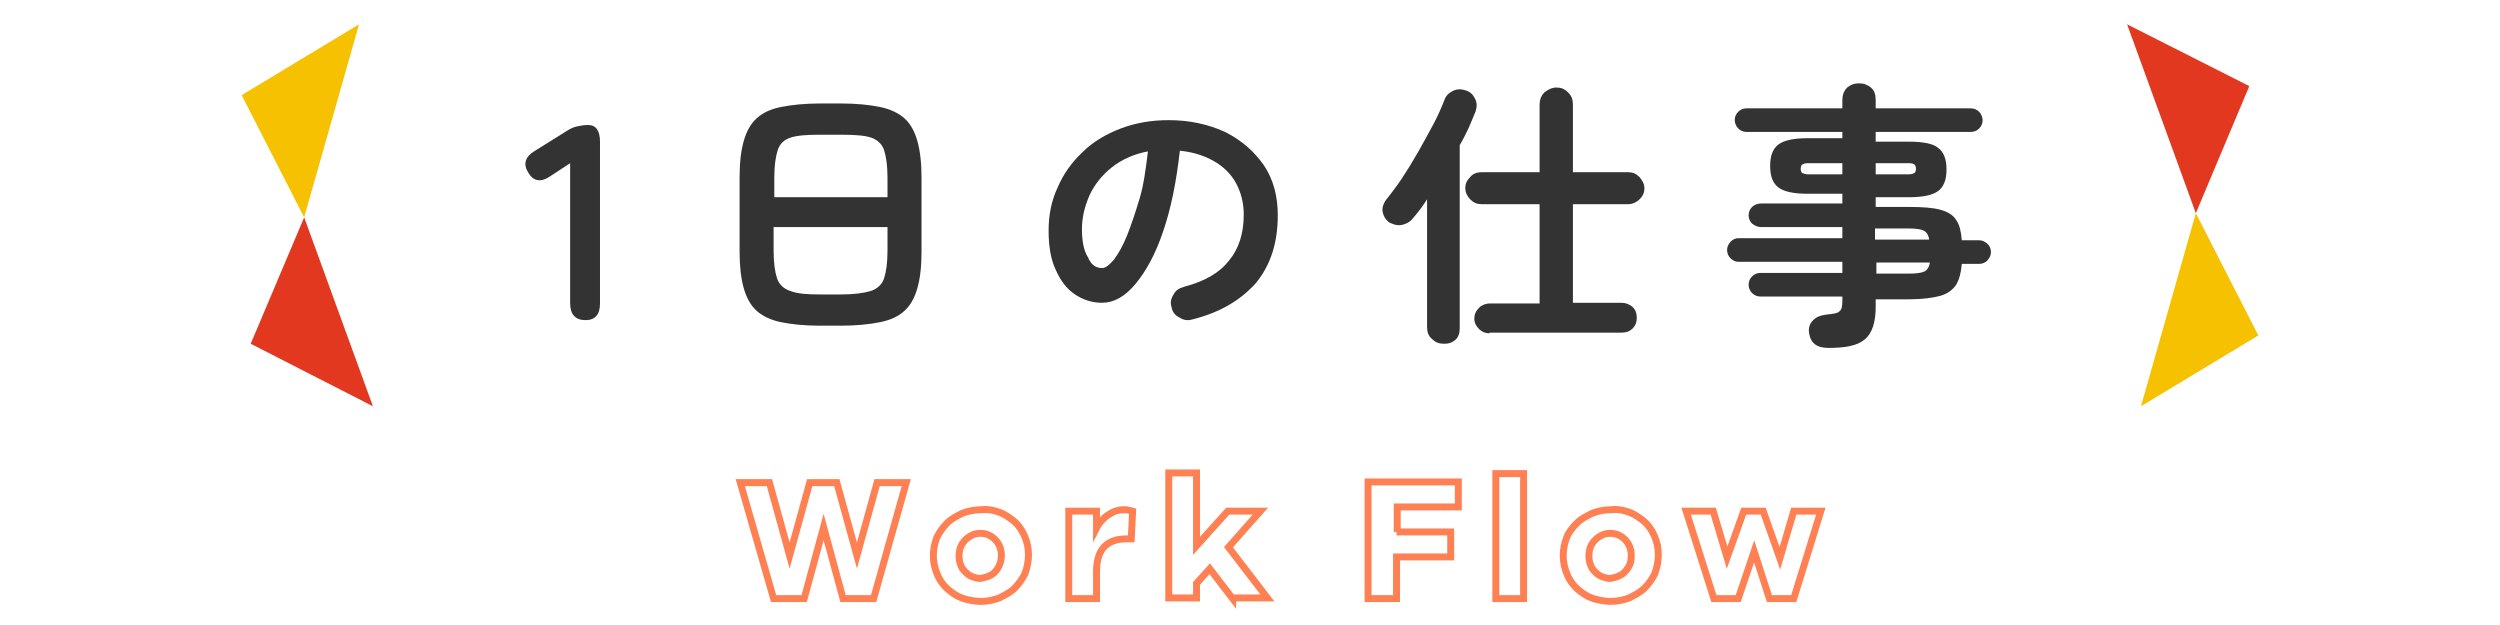 <?xml version="1.0" encoding="utf-8"?>
<!-- Generator: Adobe Illustrator 27.6.1, SVG Export Plug-In . SVG Version: 6.00 Build 0)  -->
<svg version="1.1" id="レイヤー_1" xmlns="http://www.w3.org/2000/svg" xmlns:xlink="http://www.w3.org/1999/xlink" x="0px"
	 y="0px" width="360px" height="90px" viewBox="0 0 360 90" style="enable-background:new 0 0 360 90;" xml:space="preserve">
<style type="text/css">
	.st0{fill:#333333;}
	.st1{fill:none;stroke:#FF8053;stroke-miterlimit:10;}
	.st2{fill:#F6C100;}
	.st3{fill:#E23820;}
</style>
<g>
	<g>
		<g>
			<path class="st0" d="M84.3,46.1c-1.4,0-2.2-0.8-2.2-2.4V23.5l-2.9,1.9c-1.3,0.9-2.4,0.7-3.1-0.5c-0.8-1.2-0.5-2.3,0.8-3.1l4.8-3
				c0.5-0.3,0.9-0.5,1.4-0.6c0.5-0.1,1-0.2,1.6-0.2c1.1,0,1.7,0.8,1.7,2.4v23.3C86.4,45.3,85.7,46.1,84.3,46.1z"/>
			<path class="st0" d="M118.1,46.9c-2.3,0-4.1-0.2-5.6-0.5c-1.5-0.3-2.7-0.9-3.5-1.6c-0.9-0.8-1.5-1.9-1.9-3.3
				c-0.4-1.4-0.6-3.2-0.6-5.3V25.6c0-2.2,0.2-3.9,0.6-5.3c0.4-1.4,1-2.5,1.9-3.3c0.9-0.8,2-1.3,3.5-1.6c1.5-0.3,3.4-0.5,5.6-0.5h3
				c2.3,0,4.1,0.2,5.6,0.5c1.5,0.3,2.7,0.9,3.5,1.6c0.9,0.8,1.5,1.9,1.9,3.3c0.4,1.4,0.6,3.2,0.6,5.3v10.6c0,2.2-0.2,3.9-0.6,5.3
				c-0.4,1.4-1,2.5-1.9,3.3c-0.9,0.8-2,1.3-3.5,1.6c-1.5,0.3-3.4,0.5-5.6,0.5H118.1z M111.4,28.4h16.4v-2.8c0-1.8-0.2-3.1-0.5-4
				c-0.3-0.9-1-1.5-1.9-1.8c-0.9-0.3-2.4-0.4-4.3-0.4h-3c-1.9,0-3.3,0.1-4.2,0.4c-1,0.3-1.6,0.9-1.9,1.8c-0.3,0.9-0.5,2.2-0.5,4
				V28.4z M118.1,42.4h3c1.9,0,3.3-0.2,4.3-0.5c0.9-0.3,1.6-0.9,1.9-1.8c0.3-0.9,0.5-2.2,0.5-4v-3.4h-16.4v3.4c0,1.8,0.2,3.1,0.5,4
				c0.3,0.9,1,1.5,1.9,1.8C114.8,42.3,116.2,42.4,118.1,42.4z"/>
			<path class="st0" d="M171.7,46c-0.7,0.2-1.3,0.1-1.9-0.3c-0.6-0.3-1-0.8-1.1-1.5c-0.2-0.6-0.1-1.2,0.3-1.8
				c0.3-0.6,0.8-0.9,1.5-1.1c3-0.8,5.1-2,6.5-3.8c1.4-1.7,2.1-3.9,2.1-6.6c0-1.7-0.4-3.2-1.1-4.5c-0.7-1.3-1.8-2.4-3.2-3.2
				s-3-1.3-4.9-1.5c-0.5,4.5-1.3,8.4-2.4,11.6c-1.1,3.3-2.5,5.8-4,7.6c-1.5,1.8-3.1,2.7-4.8,2.7c-1.4,0-2.7-0.4-3.9-1.2
				c-1.2-0.8-2.1-2-2.8-3.6c-0.7-1.5-1-3.4-1-5.6c0-2.2,0.4-4.3,1.3-6.2c0.8-1.9,2-3.6,3.6-5.1c1.5-1.5,3.4-2.6,5.5-3.4
				c2.1-0.8,4.4-1.2,6.9-1.2c3,0,5.7,0.6,8.1,1.7c2.4,1.2,4.2,2.8,5.6,4.8c1.4,2.1,2,4.5,2,7.2c0,3.9-1,7.1-3.1,9.7
				C178.7,43.2,175.7,45,171.7,46z M158.7,38.6c0.5,0,1-0.4,1.7-1.2c0.6-0.8,1.3-2,1.9-3.5c0.6-1.5,1.2-3.3,1.8-5.3s0.9-4.3,1.2-6.8
				c-2.1,0.4-3.8,1.2-5.2,2.3c-1.4,1.1-2.5,2.5-3.2,4c-0.7,1.6-1.1,3.2-1.1,4.9c0,1.8,0.3,3.2,0.9,4.1
				C157.1,38.1,157.8,38.6,158.7,38.6z"/>
			<path class="st0" d="M207.9,49.5c-0.7,0-1.2-0.2-1.7-0.7c-0.5-0.4-0.7-1-0.7-1.7V28.7c-0.7,1.1-1.4,2-2.1,2.8
				c-0.4,0.5-1,0.8-1.6,0.9c-0.7,0.1-1.2-0.1-1.8-0.4c-0.5-0.4-0.8-0.9-0.9-1.5s0.1-1.1,0.4-1.6c0.7-0.9,1.5-1.9,2.3-3.1
				c0.8-1.2,1.6-2.5,2.4-3.9c0.8-1.4,1.5-2.7,2.2-4c0.7-1.3,1.2-2.5,1.6-3.5c0.2-0.6,0.6-1,1.2-1.3c0.6-0.3,1.2-0.3,1.8-0.1
				c0.7,0.2,1.1,0.6,1.4,1.2c0.3,0.6,0.3,1.1,0.1,1.8c-0.3,0.7-0.6,1.5-1,2.4c-0.4,0.8-0.8,1.7-1.3,2.5v26.4c0,0.7-0.2,1.3-0.7,1.7
				S208.6,49.5,207.9,49.5z M214.5,48c-0.6,0-1.1-0.2-1.5-0.6c-0.4-0.4-0.7-0.9-0.7-1.5c0-0.6,0.2-1.1,0.7-1.6
				c0.4-0.4,1-0.6,1.5-0.6h7.2V29.4h-8.4c-0.6,0-1.1-0.2-1.6-0.7c-0.4-0.4-0.7-1-0.7-1.6c0-0.6,0.2-1.1,0.7-1.6
				c0.4-0.5,1-0.7,1.6-0.7h8.4v-9.7c0-0.7,0.2-1.3,0.7-1.8c0.5-0.4,1.1-0.7,1.7-0.7c0.7,0,1.2,0.2,1.7,0.7s0.7,1,0.7,1.8v9.7h8
				c0.6,0,1.1,0.2,1.6,0.7c0.4,0.5,0.7,1,0.7,1.6c0,0.6-0.2,1.1-0.7,1.6c-0.4,0.4-1,0.7-1.6,0.7h-8v14.2h7c0.6,0,1.1,0.2,1.6,0.6
				c0.4,0.4,0.6,0.9,0.6,1.6c0,0.6-0.2,1.1-0.6,1.5c-0.4,0.4-0.9,0.6-1.6,0.6H214.5z"/>
			<path class="st0" d="M263.3,50.1c-1.7,0-2.6-0.7-2.8-2.2c-0.1-0.7,0.1-1.3,0.6-1.8c0.5-0.5,1.1-0.7,1.9-0.8
				c1-0.1,1.7-0.2,1.9-0.5c0.3-0.2,0.4-0.7,0.4-1.5v-0.6h-11.8c-0.5,0-0.9-0.2-1.2-0.5c-0.3-0.3-0.5-0.7-0.5-1.2s0.2-0.9,0.5-1.2
				c0.3-0.3,0.7-0.5,1.2-0.5h11.8v-1.6h-15c-0.4,0-0.8-0.2-1.1-0.5c-0.3-0.3-0.5-0.7-0.5-1.2c0-0.5,0.2-0.8,0.5-1.2
				c0.3-0.3,0.7-0.5,1.1-0.5h15v-1.6h-11.7c-0.5,0-0.9-0.2-1.3-0.5c-0.3-0.3-0.5-0.7-0.5-1.2c0-0.5,0.2-0.9,0.5-1.2
				c0.3-0.3,0.8-0.5,1.3-0.5h11.7v-1.4h-5c-2,0-3.4-0.3-4.2-0.9c-0.8-0.6-1.2-1.6-1.2-3.1c0-1.5,0.4-2.5,1.2-3.1
				c0.8-0.6,2.2-0.9,4.2-0.9h5V19h-13.8c-0.5,0-0.9-0.2-1.2-0.5c-0.3-0.3-0.5-0.8-0.5-1.2c0-0.5,0.2-0.9,0.5-1.2
				c0.3-0.3,0.7-0.5,1.2-0.5h13.8v-1.2c0-0.7,0.2-1.3,0.7-1.8c0.5-0.4,1-0.6,1.7-0.6c0.7,0,1.2,0.2,1.7,0.6c0.5,0.4,0.7,1,0.7,1.8
				v1.2h13.7c0.5,0,0.9,0.2,1.2,0.5c0.3,0.3,0.5,0.8,0.5,1.2c0,0.5-0.2,0.9-0.5,1.2c-0.3,0.3-0.7,0.5-1.2,0.5h-13.7v1.4h4.8
				c2.1,0,3.5,0.3,4.2,0.9c0.8,0.6,1.2,1.6,1.2,3.1c0,1.5-0.4,2.5-1.2,3.1c-0.8,0.6-2.2,0.9-4.2,0.9h-4.8v1.4h4.8
				c1.9,0,3.4,0.1,4.5,0.4c1.1,0.3,1.9,0.8,2.3,1.5c0.5,0.7,0.7,1.7,0.8,2.9h2.5c0.5,0,0.8,0.2,1.2,0.5c0.3,0.3,0.5,0.7,0.5,1.2
				c0,0.5-0.2,0.8-0.5,1.2c-0.3,0.3-0.7,0.5-1.2,0.5h-2.5c-0.1,1.3-0.4,2.3-0.8,3c-0.5,0.7-1.2,1.3-2.3,1.6
				c-1.1,0.3-2.6,0.5-4.5,0.5h-4.8v1.1c0,2.2-0.5,3.8-1.6,4.7S265.7,50.1,263.3,50.1z M260.3,25.1h5v-1.6h-5c-0.4,0-0.6,0.1-0.8,0.2
				c-0.1,0.1-0.2,0.3-0.2,0.6c0,0.3,0.1,0.5,0.2,0.6C259.7,25,260,25.1,260.3,25.1z M270.1,25.1h4.8c0.4,0,0.6-0.1,0.8-0.2
				c0.1-0.1,0.2-0.3,0.2-0.6c0-0.3-0.1-0.5-0.2-0.6c-0.1-0.1-0.4-0.2-0.8-0.2h-4.8V25.1z M270.1,34.5h7.7c-0.1-0.7-0.4-1.1-0.8-1.3
				s-1.1-0.3-2.2-0.3h-4.8V34.5z M270.1,39.4h4.8c1,0,1.8-0.1,2.2-0.3c0.4-0.2,0.7-0.6,0.8-1.3h-7.7V39.4z"/>
		</g>
	</g>
	<g>
		<g>
			<path class="st1" d="M125.8,86.2h-4.4l-2.8-10.3l-2.8,10.3h-4.4l-4.8-16.7h4.2l2.9,10.5l2.9-10.5h3.9l2.9,10.5l2.9-10.5h4.2
				L125.8,86.2z"/>
			<path class="st1" d="M143.4,73.6c0.8,0.2,1.5,0.6,2.3,1.2c0.8,0.6,1.4,1.4,1.8,2.3s0.6,1.8,0.6,2.8s-0.2,1.8-0.5,2.7
				c-0.4,0.8-0.9,1.5-1.5,2.1c-0.6,0.6-1.4,1-2.2,1.4c-0.8,0.3-1.7,0.5-2.6,0.5c-0.7,0-1.4-0.1-2.2-0.3c-0.8-0.2-1.6-0.6-2.3-1.2
				c-0.8-0.6-1.4-1.4-1.8-2.3s-0.6-1.9-0.6-2.8s0.2-1.8,0.5-2.6c0.4-0.8,0.9-1.5,1.5-2.1c0.6-0.6,1.4-1,2.2-1.4
				c0.8-0.3,1.7-0.5,2.7-0.5C142,73.3,142.7,73.4,143.4,73.6z M142.5,82.9c0.5-0.2,0.9-0.6,1.2-1.1s0.5-1.1,0.5-1.8
				c0-0.9-0.3-1.7-0.9-2.3c-0.6-0.6-1.3-0.9-2.1-0.9c-0.5,0-1,0.1-1.5,0.4s-0.9,0.7-1.2,1.2s-0.4,1.1-0.4,1.7c0,0.7,0.2,1.3,0.5,1.8
				c0.4,0.5,0.8,0.9,1.3,1.1c0.5,0.2,0.9,0.3,1.3,0.3C141.7,83.2,142.1,83.1,142.5,82.9z"/>
			<path class="st1" d="M163.1,73.6l-0.2,4h-0.7c-2.9,0-4.3,1.6-4.3,4.7v3.9h-4V73.6h4V76c0.3-0.6,0.8-1.1,1.2-1.5
				c0.5-0.4,1-0.7,1.5-0.9c0.6-0.2,1.1-0.2,1.5-0.2C162.5,73.5,162.8,73.5,163.1,73.6z"/>
			<path class="st1" d="M177.5,86.2l-3.3-4.3l-1.9,2.1v2.1h-4v-18h4v10.5l4.5-5h4.7l-4.6,5.2l5.6,7.3H177.5z"/>
			<path class="st1" d="M201.1,76.6h7.8v3.6h-7.8v6H197V69.4H210v3.6h-8.8V76.6z"/>
			<path class="st1" d="M215.4,86.2v-18h4v18H215.4z"/>
			<path class="st1" d="M234.1,73.6c0.8,0.2,1.5,0.6,2.3,1.2c0.8,0.6,1.4,1.4,1.8,2.3s0.6,1.8,0.6,2.8s-0.2,1.8-0.5,2.7
				c-0.4,0.8-0.9,1.5-1.5,2.1c-0.6,0.6-1.4,1-2.2,1.4c-0.8,0.3-1.7,0.5-2.6,0.5c-0.7,0-1.4-0.1-2.2-0.3c-0.8-0.2-1.6-0.6-2.3-1.2
				c-0.8-0.6-1.4-1.4-1.8-2.3s-0.6-1.9-0.6-2.8s0.2-1.8,0.5-2.6s0.9-1.5,1.5-2.1c0.6-0.6,1.4-1,2.2-1.4c0.8-0.3,1.7-0.5,2.7-0.5
				C232.7,73.3,233.4,73.4,234.1,73.6z M233.2,82.9c0.5-0.2,0.9-0.6,1.2-1.1c0.4-0.5,0.5-1.1,0.5-1.8c0-0.9-0.3-1.7-0.9-2.3
				c-0.6-0.6-1.3-0.9-2.1-0.9c-0.5,0-1,0.1-1.5,0.4s-0.9,0.7-1.2,1.2s-0.4,1.1-0.4,1.7c0,0.7,0.2,1.3,0.5,1.8
				c0.4,0.5,0.8,0.9,1.3,1.1c0.5,0.2,0.9,0.3,1.3,0.3C232.4,83.2,232.8,83.1,233.2,82.9z"/>
			<path class="st1" d="M258.3,86.2h-3.5l-2.2-6.8l-2.3,6.8h-3.5l-4-12.6h3.9l2,6.7l2.4-6.7h2.8l2.4,6.8l2-6.8h3.9L258.3,86.2z"/>
		</g>
	</g>
</g>
<g>
	<polygon class="st2" points="34.8,13.7 43.8,31.3 51.7,3.5 	"/>
	<polygon class="st3" points="36.1,49.5 53.7,58.5 43.8,31.3 	"/>
	<polygon class="st2" points="325.2,48.3 316.2,30.7 308.3,58.5 	"/>
	<polygon class="st3" points="323.9,12.4 306.3,3.5 316.2,30.7 	"/>
</g>
</svg>
